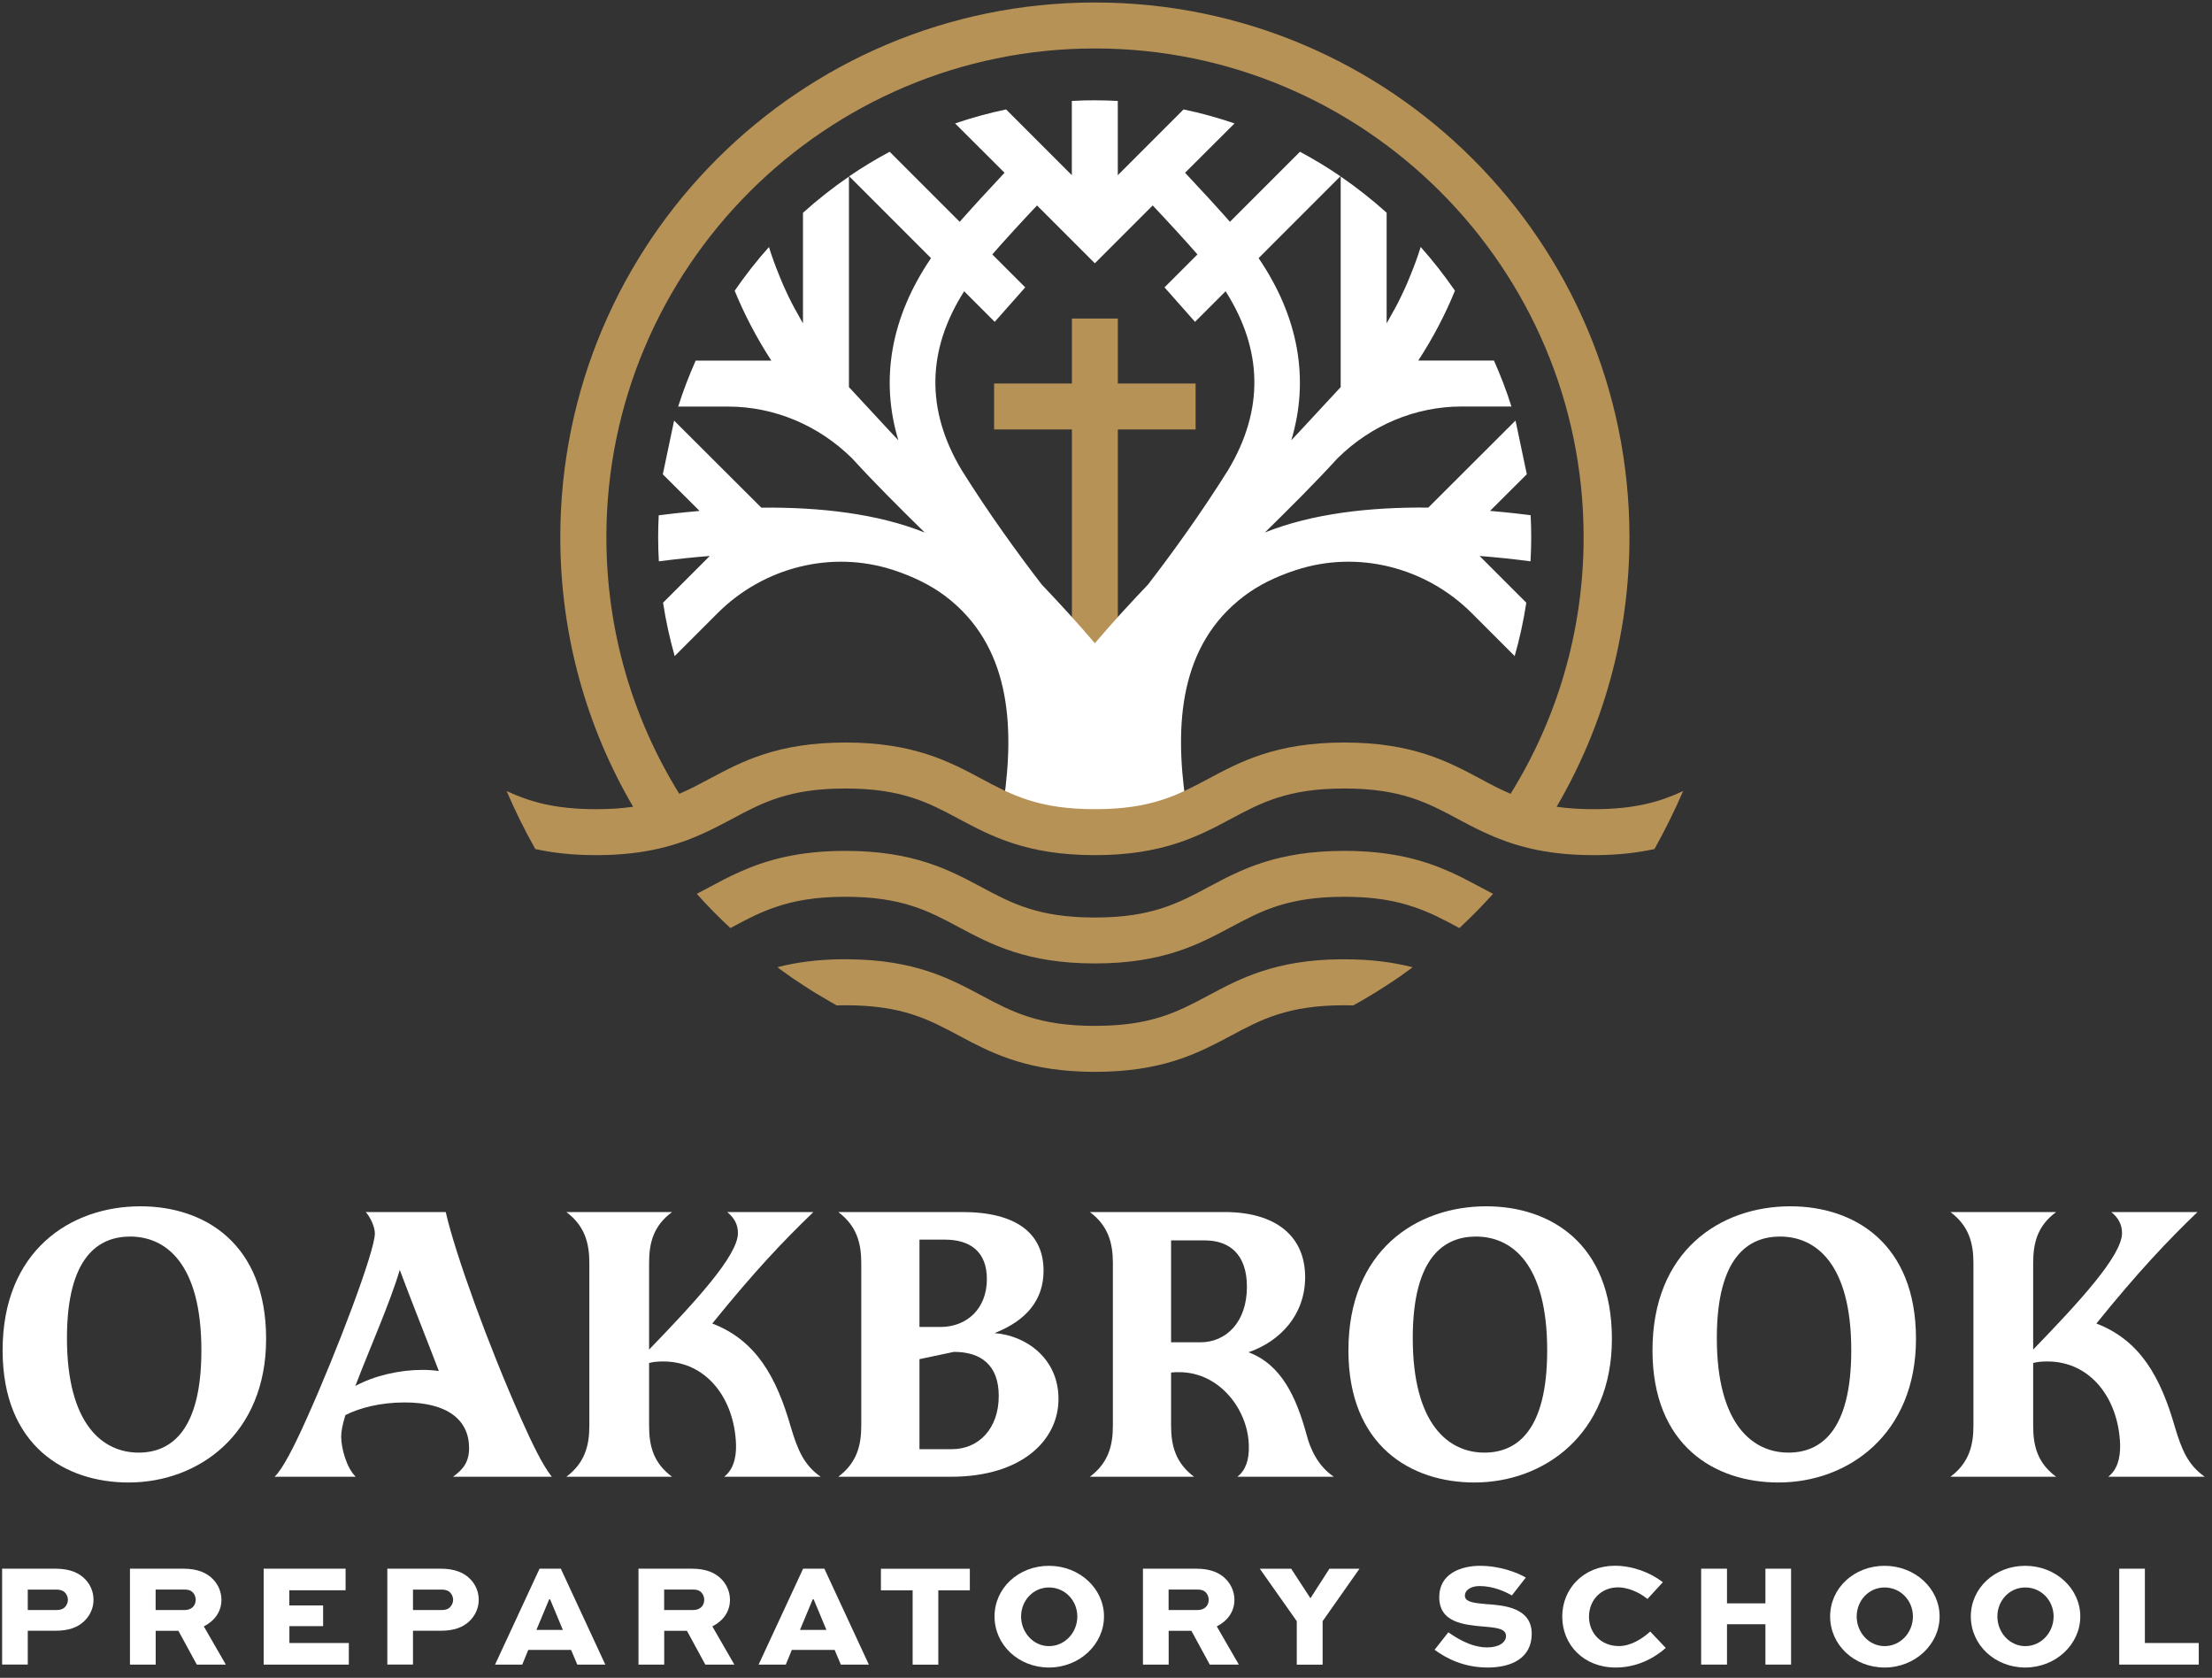 <?xml version="1.0" encoding="UTF-8"?> <svg xmlns="http://www.w3.org/2000/svg" width="240" height="182" viewBox="0 0 240 182" fill="none"><rect x="0" y="0" width="240" height="182" fill="#333333" stroke="none"/><g clip-path="url(#clip0_99_1449)"><path d="M118.793 71.284C119.617 70.314 120.448 69.372 121.286 68.444V46.587H129.722V41.601H121.286V34.551H116.3V41.601H107.858V46.587H116.3V68.444C117.138 69.372 117.969 70.314 118.793 71.284Z" fill="#B79257"></path><path d="M166.101 55.889C165.485 55.805 163.843 55.605 161.669 55.417L165.658 51.442L164.432 45.618L154.972 55.057C154.972 55.057 154.923 55.057 154.896 55.057C148.58 55.002 142.367 55.708 137.242 57.758C140.033 55.016 142.679 52.384 145.089 49.745C145.11 49.725 145.124 49.711 145.144 49.69C148.732 46.144 153.538 44.094 158.587 44.094H163.989C163.456 42.384 162.811 40.728 162.091 39.108H153.884C155.512 36.601 156.828 34.073 157.86 31.532C156.717 29.869 155.477 28.29 154.141 26.788C153.836 27.799 153.469 28.782 153.074 29.752C152.956 30.063 152.818 30.396 152.659 30.763C152.569 30.971 152.472 31.185 152.375 31.393C152.16 31.857 151.925 32.356 151.654 32.889C151.551 33.09 151.447 33.284 151.336 33.484C151.128 33.865 150.913 34.26 150.671 34.676C150.595 34.807 150.526 34.939 150.449 35.07V23.075C148.877 21.663 147.215 20.347 145.463 19.149V41.989L141.439 46.331C141.01 46.802 140.553 47.28 140.103 47.758C142.104 41.116 140.885 34.357 136.557 28L145.435 19.121C144.023 18.158 142.561 17.272 141.045 16.462L133.447 24.059C132.228 22.667 130.116 20.368 128.863 19.045C128.766 18.948 128.676 18.844 128.579 18.74L133.946 13.387C132.145 12.777 130.303 12.258 128.412 11.87L121.279 19.003V10.949C120.455 10.907 119.624 10.88 118.786 10.88C117.948 10.88 117.117 10.9 116.293 10.949V19.003L109.16 11.87C107.269 12.265 105.427 12.777 103.626 13.387L108.993 18.74C108.896 18.844 108.799 18.941 108.709 19.045C107.456 20.368 105.351 22.667 104.125 24.059L96.528 16.462C95.011 17.272 93.549 18.158 92.137 19.121L101.015 28C96.687 34.357 95.468 41.116 97.469 47.758C97.019 47.28 96.562 46.802 96.133 46.331L92.109 41.989V19.156C90.357 20.354 88.695 21.663 87.123 23.082V35.077C87.046 34.946 86.977 34.814 86.901 34.683C86.666 34.274 86.444 33.879 86.236 33.491C86.132 33.291 86.022 33.097 85.918 32.896C85.641 32.362 85.405 31.864 85.197 31.4C85.1 31.192 85.003 30.984 84.913 30.77C84.754 30.403 84.616 30.063 84.498 29.759C84.103 28.789 83.743 27.806 83.431 26.794C82.095 28.29 80.855 29.876 79.712 31.538C80.751 34.08 82.067 36.608 83.688 39.115H75.481C74.761 40.736 74.124 42.391 73.583 44.101H78.985C84.034 44.101 88.833 46.151 92.428 49.697C92.448 49.718 92.462 49.732 92.483 49.752C94.893 52.391 97.539 55.023 100.33 57.765C95.212 55.715 88.993 55.009 82.677 55.064C82.649 55.064 82.628 55.064 82.6 55.064L73.14 45.625L71.914 51.449L75.903 55.424C73.729 55.611 72.087 55.812 71.471 55.895C71.43 56.685 71.409 57.474 71.409 58.271C71.409 59.143 71.436 60.016 71.485 60.882C71.499 60.882 71.513 60.882 71.526 60.882C73.424 60.639 75.252 60.445 77.011 60.307L71.942 65.376C72.24 67.35 72.669 69.275 73.202 71.166L77.856 66.512C82.85 61.519 90.232 59.642 96.943 61.837C99.138 62.558 101.008 63.493 102.532 64.635C109.603 69.961 110.095 78.604 108.903 86.922C111.39 88.092 114.153 88.944 118.717 88.944C118.738 88.944 118.751 88.944 118.772 88.944C118.793 88.944 118.807 88.944 118.828 88.944C123.391 88.944 126.155 88.092 128.641 86.922C127.45 78.604 127.942 69.961 135.012 64.635C136.536 63.486 138.406 62.551 140.601 61.837C147.312 59.642 154.695 61.519 159.688 66.512L164.342 71.166C164.875 69.282 165.305 67.35 165.602 65.376L160.533 60.307C162.299 60.445 164.12 60.632 166.018 60.882C166.032 60.882 166.046 60.882 166.06 60.882C166.108 60.016 166.136 59.15 166.136 58.271C166.136 57.474 166.115 56.678 166.073 55.895L166.101 55.889ZM133.274 50.951C130.296 55.708 127.214 59.954 124.562 63.403C122.616 65.439 120.677 67.551 118.793 69.774C116.902 67.551 114.97 65.446 113.024 63.403C110.372 59.954 107.29 55.708 104.312 50.951C100.44 44.455 100.558 37.965 104.61 31.594L107.927 34.911L111.237 31.171L107.664 27.598C108.931 26.137 111.147 23.726 112.518 22.286L118.793 28.56L125.067 22.286C126.439 23.733 128.655 26.137 129.922 27.598L126.349 31.171L129.659 34.911L132.976 31.594C137.028 37.965 137.146 44.455 133.274 50.951Z" fill="white"></path><path d="M157.361 94.588C154.563 93.335 151.086 92.296 145.851 92.296C138.461 92.296 134.576 94.374 131.148 96.202C127.81 97.989 124.929 99.526 118.793 99.526C112.657 99.526 109.769 97.989 106.438 96.202C103.003 94.374 99.124 92.296 91.728 92.296C86.499 92.296 83.029 93.335 80.225 94.595C79.061 95.108 78.022 95.669 77.025 96.202C76.54 96.458 76.069 96.715 75.598 96.957C76.755 98.252 77.974 99.485 79.248 100.669C79.29 100.641 79.331 100.621 79.38 100.6C80.952 99.755 82.413 98.972 84.172 98.384C86.139 97.712 88.48 97.275 91.728 97.275C97.871 97.275 100.752 98.813 104.083 100.6C107.518 102.428 111.403 104.506 118.793 104.506C126.182 104.506 130.067 102.428 133.496 100.6C136.834 98.813 139.715 97.275 145.851 97.275C149.099 97.275 151.433 97.705 153.406 98.384C155.165 98.965 156.634 99.755 158.213 100.6C158.261 100.614 158.303 100.641 158.344 100.669C159.619 99.478 160.837 98.252 161.994 96.957C161.523 96.715 161.045 96.458 160.567 96.202C159.57 95.669 158.531 95.115 157.368 94.588H157.361ZM145.504 104.056H145.497C138.343 104.111 134.521 106.161 131.155 107.955C127.817 109.741 124.936 111.279 118.8 111.279C112.664 111.279 109.776 109.741 106.445 107.955C103.072 106.161 99.256 104.118 92.095 104.056C92.095 104.056 92.095 104.049 92.088 104.056C91.97 104.049 91.853 104.049 91.742 104.049C88.778 104.049 86.381 104.388 84.345 104.914C84.851 105.295 85.37 105.662 85.89 106.029C86.291 106.306 86.686 106.57 87.095 106.833C87.344 106.992 87.593 107.158 87.85 107.317C88.154 107.518 88.473 107.719 88.791 107.899C89.027 108.038 89.255 108.183 89.498 108.315C89.92 108.571 90.343 108.813 90.779 109.056C91.098 109.049 91.409 109.042 91.742 109.042C97.891 109.042 100.766 110.579 104.097 112.366C107.303 114.07 110.905 115.995 117.387 116.238C117.511 116.244 117.636 116.244 117.761 116.251C118.1 116.258 118.453 116.265 118.807 116.265C119.16 116.265 119.513 116.258 119.852 116.251C119.977 116.244 120.102 116.244 120.226 116.238C126.709 115.995 130.31 114.07 133.509 112.366C136.847 110.579 139.728 109.042 145.864 109.042C146.197 109.042 146.515 109.049 146.827 109.056H146.834C147.014 108.959 147.194 108.855 147.374 108.751C147.672 108.592 147.963 108.419 148.254 108.245C148.503 108.093 148.745 107.955 148.988 107.802C149.209 107.671 149.438 107.539 149.653 107.387C149.944 107.207 150.234 107.02 150.525 106.833C150.934 106.576 151.329 106.299 151.723 106.036C152.25 105.669 152.762 105.302 153.268 104.921C151.232 104.395 148.836 104.056 145.864 104.056C145.747 104.056 145.629 104.056 145.518 104.062L145.504 104.056ZM172.922 87.774C171.399 87.774 170.069 87.684 168.892 87.51C173.92 78.923 176.794 68.936 176.794 58.271C176.794 26.234 150.823 0.27 118.793 0.27C86.762 0.27 60.792 26.234 60.792 58.271C60.792 68.936 63.666 78.923 68.694 87.51C67.516 87.684 66.187 87.774 64.663 87.774C60.168 87.774 57.426 86.95 54.967 85.807C55.895 87.968 56.934 90.059 58.077 92.095C59.933 92.504 62.08 92.76 64.67 92.76C67.419 92.76 69.684 92.476 71.616 92.019C73.541 91.562 75.141 90.946 76.568 90.281C77.572 89.817 78.486 89.325 79.38 88.854C82.711 87.067 85.585 85.53 91.728 85.53C97.871 85.53 100.752 87.067 104.083 88.854C107.518 90.682 111.403 92.76 118.793 92.76C126.182 92.76 130.067 90.682 133.496 88.854C136.834 87.067 139.715 85.53 145.851 85.53C151.987 85.53 154.875 87.067 158.206 88.854C159.092 89.325 160.006 89.817 161.017 90.281C162.444 90.946 164.044 91.562 165.969 92.019C167.908 92.476 170.166 92.76 172.915 92.76C175.499 92.76 177.646 92.504 179.509 92.095C180.644 90.059 181.683 87.968 182.618 85.807C180.16 86.957 177.417 87.774 172.922 87.774ZM163.892 86.105C162.735 85.613 161.675 85.052 160.567 84.45C157.132 82.621 153.254 80.543 145.858 80.543C138.461 80.543 134.583 82.621 131.155 84.45C127.817 86.236 124.936 87.774 118.8 87.774C112.664 87.774 109.776 86.236 106.445 84.45C103.009 82.621 99.131 80.543 91.735 80.543C84.338 80.543 80.467 82.621 77.032 84.45C75.917 85.045 74.857 85.62 73.701 86.105C68.68 78.009 65.792 68.472 65.792 58.271C65.792 29.032 89.567 5.256 118.807 5.256C148.046 5.256 171.821 29.032 171.821 58.271C171.821 68.465 168.926 78.009 163.898 86.105H163.892Z" fill="#B79257"></path><path d="M0.284 146.474C0.284 135.67 7.639 130.85 15.243 130.85C22.183 130.85 28.873 134.88 28.873 145.227C28.873 155.574 21.518 160.809 13.955 160.809C7.057 160.809 0.284 156.82 0.284 146.474ZM15.036 157.568C18.526 157.568 21.85 155.241 21.85 146.474C21.85 137.041 17.986 134.132 14.121 134.132C10.755 134.132 7.265 136.251 7.265 145.144C7.265 154.535 11.171 157.568 15.036 157.568Z" fill="white"></path><path d="M33.277 153.87C36.601 146.474 40.673 135.712 40.673 133.8C40.673 133.011 40.092 131.889 39.676 131.473H48.361C49.4 136.044 53.056 146.1 56.547 153.912C57.752 156.613 58.874 158.94 59.871 160.186H49.15C50.314 159.355 50.895 158.524 50.895 157.07C50.895 154.036 48.569 152.125 43.915 152.125C41.255 152.125 39.053 152.707 37.474 153.496C37.183 154.452 37.017 155.241 37.017 155.823C37.017 157.07 37.599 159.231 38.596 160.186H29.787C30.618 159.438 31.906 156.945 33.277 153.87ZM45.868 148.593C46.449 148.593 47.031 148.635 47.613 148.718C46.491 145.767 44.58 140.989 43.374 137.748C42.336 141.28 40.092 146.308 38.554 150.338C40.632 149.216 43.333 148.593 45.868 148.593Z" fill="white"></path><path d="M63.943 154.66V137C63.943 134.839 63.445 132.969 61.45 131.473H72.919C70.883 132.969 70.426 134.839 70.426 137V146.391C75.329 141.321 80.066 136.21 80.066 133.759C80.066 132.761 79.609 132.055 78.903 131.473H88.252C84.969 134.631 81.853 137.914 77.282 143.565C82.061 145.393 84.263 149.424 85.8 154.784C86.548 157.278 87.213 158.898 89.041 160.186H78.57C79.484 159.48 79.9 158.275 79.858 156.696C79.692 151.709 76.659 147.679 71.963 147.679C71.423 147.679 70.883 147.72 70.426 147.845V154.66C70.426 156.82 70.883 158.69 72.919 160.186H61.45C63.445 158.69 63.943 156.82 63.943 154.66Z" fill="white"></path><path d="M93.446 154.66V137C93.446 134.839 92.947 132.969 90.953 131.473H104.416C110.233 131.473 113.225 133.759 113.225 137.831C113.225 140.989 111.397 143.233 107.906 144.604C111.272 144.853 114.846 147.305 114.846 151.751C114.846 156.197 110.898 160.186 103.169 160.186H90.953C92.947 158.69 93.446 156.82 93.446 154.66ZM102.047 143.939C104.831 143.939 107.075 142.028 107.075 138.745C107.075 135.753 105.247 134.465 102.504 134.465H99.762V143.939H102.047ZM103.294 157.194C106.161 157.194 108.363 154.992 108.363 151.419C108.363 148.094 106.452 146.64 103.502 146.64L99.762 147.43V157.194H103.294Z" fill="white"></path><path d="M120.746 154.66V137C120.746 134.839 120.247 132.969 118.253 131.473H132.88C138.323 131.473 141.606 134.008 141.606 138.537C141.606 142.651 138.863 145.518 135.456 146.682C139.029 148.011 140.65 151.543 141.772 155.657C142.146 157.111 142.977 159.023 144.722 160.186H134.251C135.165 159.48 135.539 158.316 135.497 156.862C135.456 152.998 132.381 148.842 127.935 148.842C127.644 148.842 127.353 148.842 127.062 148.884V154.66C127.062 156.82 127.561 158.69 129.555 160.186H118.253C120.247 158.69 120.746 156.82 120.746 154.66ZM130.262 145.601C133.004 145.601 135.29 143.44 135.29 139.576C135.29 136.086 133.42 134.548 130.719 134.548H127.062V145.601H130.262Z" fill="white"></path><path d="M146.302 146.474C146.302 135.67 153.657 130.85 161.261 130.85C168.2 130.85 174.89 134.88 174.89 145.227C174.89 155.574 167.535 160.809 159.973 160.809C153.075 160.809 146.302 156.82 146.302 146.474ZM161.053 157.568C164.544 157.568 167.868 155.241 167.868 146.474C167.868 137.041 164.003 134.132 160.139 134.132C156.773 134.132 153.283 136.251 153.283 145.144C153.283 154.535 157.189 157.568 161.053 157.568Z" fill="white"></path><path d="M179.294 146.474C179.294 135.67 186.649 130.85 194.253 130.85C201.193 130.85 207.883 134.88 207.883 145.227C207.883 155.574 200.528 160.809 192.965 160.809C186.068 160.809 179.294 156.82 179.294 146.474ZM194.046 157.568C197.536 157.568 200.86 155.241 200.86 146.474C200.86 137.041 196.996 134.132 193.132 134.132C189.766 134.132 186.275 136.251 186.275 145.144C186.275 154.535 190.181 157.568 194.046 157.568Z" fill="white"></path><path d="M214.116 154.66V137C214.116 134.839 213.617 132.969 211.623 131.473H223.091C221.055 132.969 220.598 134.839 220.598 137V146.391C225.501 141.321 230.238 136.21 230.238 133.759C230.238 132.761 229.781 132.055 229.075 131.473H238.424C235.142 134.631 232.025 137.914 227.454 143.565C232.233 145.393 234.435 149.424 235.973 154.784C236.721 157.278 237.385 158.898 239.214 160.186H228.742C229.657 159.48 230.072 158.275 230.031 156.696C229.864 151.709 226.831 147.679 222.135 147.679C221.595 147.679 221.055 147.72 220.598 147.845V154.66C220.598 156.82 221.055 158.69 223.091 160.186H211.623C213.617 158.69 214.116 156.82 214.116 154.66Z" fill="white"></path><path d="M0.229 180.561V170.159H6.026C7.508 170.159 8.574 170.574 9.288 171.35C9.828 171.939 10.146 172.687 10.146 173.532C10.146 174.439 9.765 175.249 9.128 175.859C8.443 176.51 7.473 176.891 6.026 176.891H3.013V180.554H0.229V180.561ZM3.013 172.424V174.64H6.185C6.538 174.64 6.822 174.543 7.016 174.356C7.224 174.148 7.369 173.843 7.369 173.546C7.369 173.248 7.245 172.936 7.037 172.735C6.815 172.514 6.51 172.43 6.192 172.43H3.02L3.013 172.424Z" fill="white"></path><path d="M14.101 180.561V170.159H19.897C21.476 170.159 22.46 170.623 23.131 171.322C23.686 171.911 24.025 172.68 24.025 173.539C24.025 174.813 23.291 175.817 22.113 176.42L24.503 180.561H21.352L19.357 176.897H16.892V180.561H14.107H14.101ZM16.885 172.424V174.64H20.056C20.707 174.64 21.234 174.245 21.234 173.525C21.234 173.241 21.123 172.95 20.929 172.742C20.673 172.472 20.34 172.424 20.056 172.424H16.885Z" fill="white"></path><path d="M35.064 176.392H31.4V178.22H37.848V180.561H28.609V170.159H37.495V172.5H31.393V174.141H35.057V176.385L35.064 176.392Z" fill="white"></path><path d="M42.024 180.561V170.159H47.821C49.303 170.159 50.37 170.574 51.083 171.35C51.623 171.939 51.942 172.687 51.942 173.532C51.942 174.439 51.561 175.249 50.924 175.859C50.238 176.51 49.269 176.891 47.821 176.891H44.809V180.554H42.024V180.561ZM44.809 172.424V174.64H47.98C48.334 174.64 48.617 174.543 48.811 174.356C49.019 174.148 49.165 173.843 49.165 173.546C49.165 173.248 49.04 172.936 48.832 172.735C48.611 172.514 48.306 172.43 47.987 172.43H44.815L44.809 172.424Z" fill="white"></path><path d="M53.714 180.561L58.541 170.159H60.848L65.675 180.561H62.634L61.963 178.968H57.316L56.665 180.561H53.721H53.714ZM58.202 176.8H61.069L59.684 173.476H59.587L58.202 176.8Z" fill="white"></path><path d="M69.276 180.561V170.159H75.073C76.651 170.159 77.635 170.623 78.307 171.322C78.861 171.911 79.2 172.68 79.2 173.539C79.2 174.813 78.466 175.817 77.289 176.42L79.678 180.561H76.527L74.532 176.897H72.067V180.561H69.283H69.276ZM72.06 172.424V174.64H75.232C75.883 174.64 76.409 174.245 76.409 173.525C76.409 173.241 76.298 172.95 76.104 172.742C75.848 172.472 75.516 172.424 75.232 172.424H72.06Z" fill="white"></path><path d="M82.31 180.561L87.137 170.159H89.443L94.27 180.561H91.23L90.558 178.968H85.911L85.26 180.561H82.317H82.31ZM86.797 176.8H89.665L88.279 173.476H88.182L86.797 176.8Z" fill="white"></path><path d="M95.579 170.166H105.226V172.506H101.805V180.568H99.021V172.506H95.579V170.166Z" fill="white"></path><path d="M113.814 169.847C117.124 169.847 119.783 172.313 119.783 175.339C119.783 178.366 117.124 180.879 113.814 180.879C110.503 180.879 107.906 178.414 107.906 175.339C107.906 172.264 110.503 169.847 113.814 169.847ZM113.814 178.559C115.531 178.559 116.889 177.091 116.889 175.346C116.889 173.601 115.538 172.195 113.814 172.195C112.089 172.195 110.787 173.628 110.787 175.346C110.787 177.064 112.11 178.559 113.814 178.559Z" fill="white"></path><path d="M124.008 180.561V170.159H129.805C131.384 170.159 132.367 170.623 133.039 171.322C133.593 171.911 133.933 172.68 133.933 173.539C133.933 174.813 133.198 175.817 132.021 176.42L134.41 180.561H131.259L129.265 176.897H126.799V180.561H124.015H124.008ZM126.792 172.424V174.64H129.964C130.615 174.64 131.142 174.245 131.142 173.525C131.142 173.241 131.031 172.95 130.837 172.742C130.581 172.472 130.248 172.424 129.964 172.424H126.792Z" fill="white"></path><path d="M147.5 170.166L143.504 175.851V180.568H140.699V175.851L136.689 170.166H140.096L142.181 173.365L144.238 170.166H147.5Z" fill="white"></path><path d="M164.038 173.061C163.352 172.666 162.05 172.043 160.52 172.043C159.675 172.043 158.94 172.423 158.94 173.095C158.94 173.829 160.132 173.892 161.267 174.002C163.179 174.127 166.191 174.383 166.191 177.216C166.191 179.841 164.024 180.879 161.413 180.879C158.802 180.879 156.904 179.875 155.651 178.954L157.147 177.057C157.867 177.562 159.522 178.698 161.364 178.698C162.653 178.698 163.401 178.144 163.401 177.458C163.401 176.71 162.507 176.565 161.171 176.454C158.844 176.26 156.156 176.025 156.156 173.241C156.156 170.664 158.56 169.847 160.582 169.847C162.715 169.847 164.612 170.567 165.547 171.121L164.038 173.061Z" fill="white"></path><path d="M180.728 178.761C179.468 179.876 177.591 180.88 175.299 180.88C171.808 180.88 169.502 178.394 169.502 175.354C169.502 172.313 171.829 169.841 175.222 169.841C177.134 169.841 179.073 170.575 180.417 171.628L178.747 173.442C177.778 172.646 176.517 172.182 175.576 172.182C173.65 172.182 172.404 173.629 172.404 175.367C172.404 177.106 173.678 178.553 175.652 178.553C176.864 178.553 178.117 177.833 179.045 176.974L180.735 178.754L180.728 178.761Z" fill="white"></path><path d="M184.572 180.561V170.159H187.377V173.919H191.546V170.159H194.33V180.561H191.546V176.184H187.377V180.561H184.572Z" fill="white"></path><path d="M204.476 169.847C207.786 169.847 210.446 172.313 210.446 175.339C210.446 178.366 207.786 180.879 204.476 180.879C201.165 180.879 198.568 178.414 198.568 175.339C198.568 172.264 201.165 169.847 204.476 169.847ZM204.476 178.559C206.193 178.559 207.551 177.091 207.551 175.346C207.551 173.601 206.2 172.195 204.476 172.195C202.751 172.195 201.449 173.628 201.449 175.346C201.449 177.064 202.772 178.559 204.476 178.559Z" fill="white"></path><path d="M219.739 169.847C223.05 169.847 225.709 172.313 225.709 175.339C225.709 178.366 223.05 180.879 219.739 180.879C216.429 180.879 213.832 178.414 213.832 175.339C213.832 172.264 216.429 169.847 219.739 169.847ZM219.739 178.559C221.457 178.559 222.814 177.091 222.814 175.346C222.814 173.601 221.464 172.195 219.739 172.195C218.015 172.195 216.713 173.628 216.713 175.346C216.713 177.064 218.036 178.559 219.739 178.559Z" fill="white"></path><path d="M232.718 170.166V178.22H238.563V180.561H229.934V170.159H232.718V170.166Z" fill="white"></path></g><defs><clipPath id="clip0_99_1449"><rect width="239.442" height="181.15" fill="white"></rect></clipPath></defs></svg> 